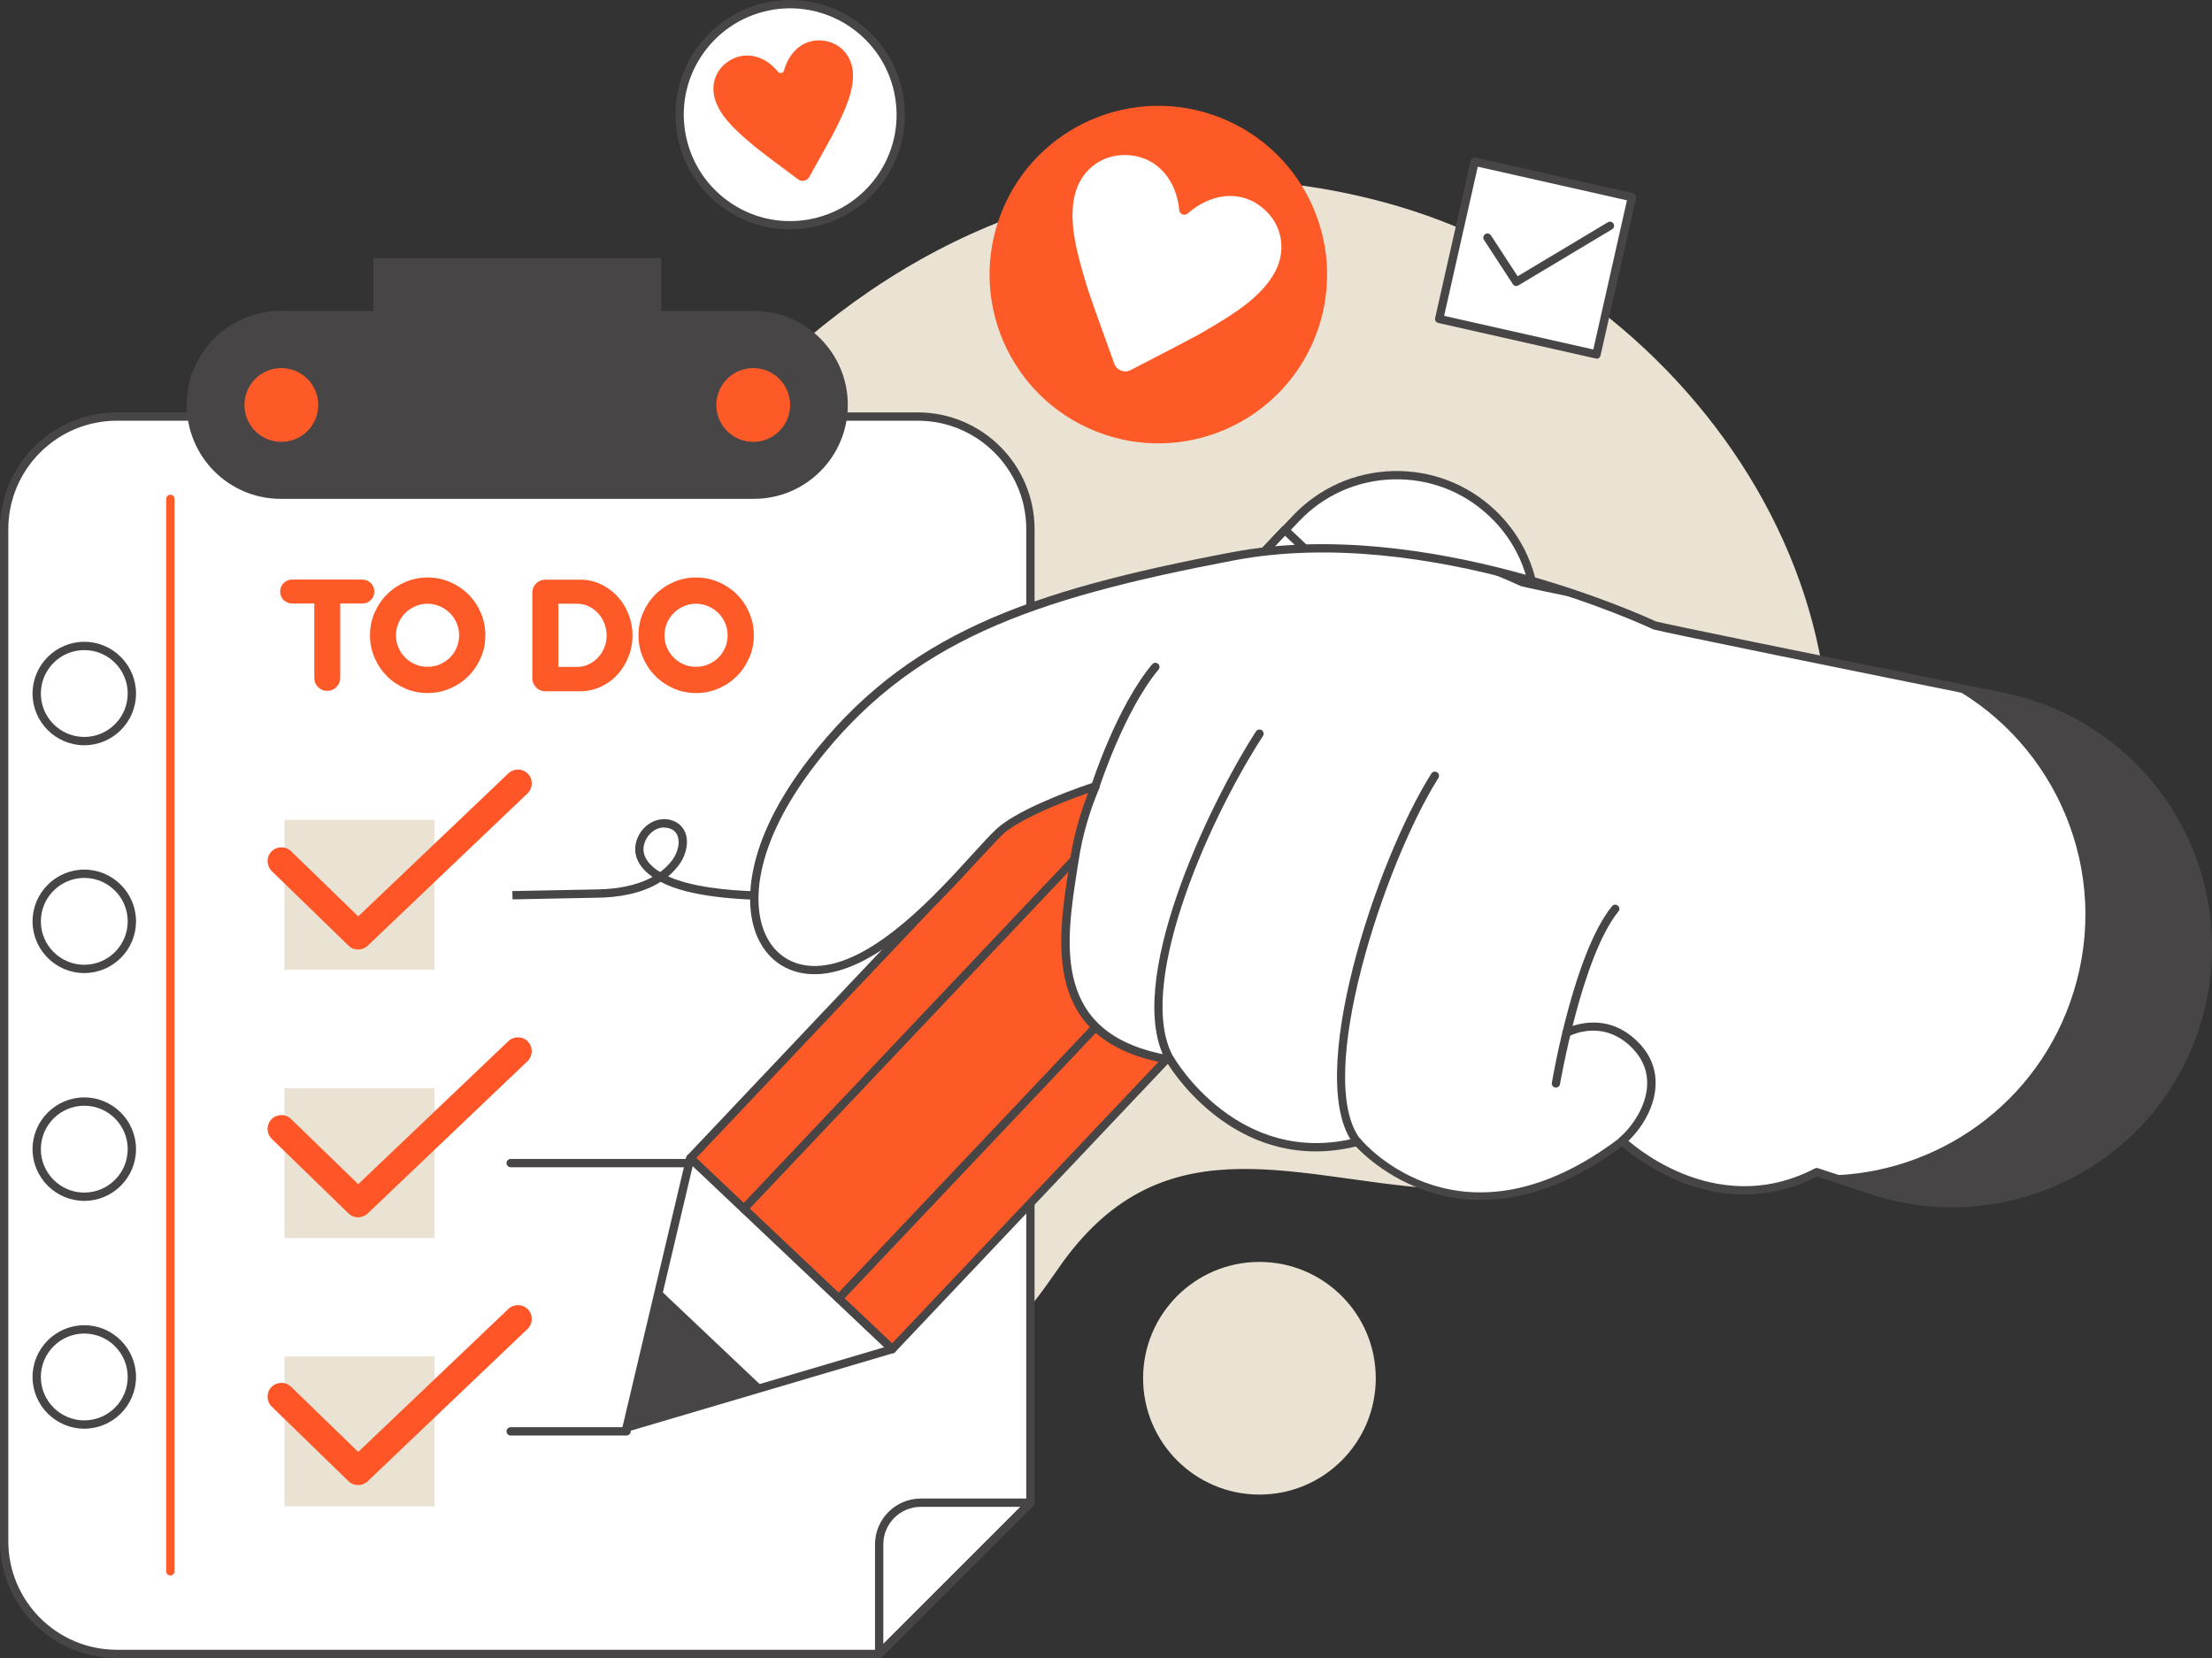 <?xml version="1.0" encoding="UTF-8"?><svg id="a" xmlns="http://www.w3.org/2000/svg" viewBox="0 0 223.6 167.62"><rect x="0" y="0" width="223.6" height="167.62" fill="#333333" stroke="none"/><defs><style>.b{fill:#eae3d3;}.c{fill:#ff5527;}.d{fill:#fff;}.e{fill:#fd5a28;}.f{fill:#484547;}</style></defs><path class="b" d="M50.09,89.27c-2.1,10.42-2.13,21.51,1.76,31.41,5.35,13.59,17.19,22.11,31.84,20.97,12.34-.96,16.88-4.07,23.22-13.32,10.27-14.96,23.29-9.29,37.69-8.2,15.42,1.16,29.46-10.97,35.74-24.42,14.84-31.78-8.84-66.75-40.42-75.26-23.21-6.25-43.88,.95-59.69,14.97-15.3,13.57-26.05,33.53-30.15,53.85Z"/><path class="d" d="M.42,155.81V53.5c0-6.29,5.1-11.39,11.39-11.39H92.77c6.29,0,11.39,5.1,11.39,11.39v98.41l-15.29,15.29H11.81c-6.29,0-11.39-5.1-11.39-11.39Z"/><path class="f" d="M88.87,167.62H11.81c-6.51,0-11.81-5.3-11.81-11.81V53.5c0-6.51,5.3-11.81,11.81-11.81H92.77c6.51,0,11.81,5.3,11.81,11.81v98.41c0,.11-.04,.22-.12,.3l-15.29,15.29c-.08,.08-.19,.12-.3,.12ZM11.81,42.53c-6.05,0-10.97,4.92-10.97,10.97v102.31c0,6.05,4.92,10.97,10.97,10.97H88.7l15.04-15.04V53.5c0-6.05-4.92-10.97-10.97-10.97H11.81Z"/><path class="e" d="M17.22,159.27c-.23,0-.42-.19-.42-.42V50.43c0-.23,.19-.42,.42-.42s.42,.19,.42,.42v108.42c0,.23-.19,.42-.42,.42Z"/><circle class="b" cx="127.31" cy="139.33" r="11.76"/><g><path class="f" d="M8.52,75.34c-2.88,0-5.23-2.35-5.23-5.23s2.35-5.23,5.23-5.23,5.23,2.35,5.23,5.23-2.35,5.23-5.23,5.23Zm0-9.62c-2.42,0-4.39,1.97-4.39,4.39s1.97,4.39,4.39,4.39,4.39-1.97,4.39-4.39-1.97-4.39-4.39-4.39Z"/><path class="f" d="M8.52,98.37c-2.88,0-5.23-2.35-5.23-5.23s2.35-5.23,5.23-5.23,5.23,2.35,5.23,5.23-2.35,5.23-5.23,5.23Zm0-9.62c-2.42,0-4.39,1.97-4.39,4.39s1.97,4.39,4.39,4.39,4.39-1.97,4.39-4.39-1.97-4.39-4.39-4.39Z"/><path class="f" d="M8.52,121.4c-2.88,0-5.23-2.35-5.23-5.23s2.35-5.23,5.23-5.23,5.23,2.35,5.23,5.23-2.35,5.23-5.23,5.23Zm0-9.62c-2.42,0-4.39,1.97-4.39,4.39s1.97,4.39,4.39,4.39,4.39-1.97,4.39-4.39-1.97-4.39-4.39-4.39Z"/><path class="f" d="M8.52,144.43c-2.88,0-5.23-2.35-5.23-5.23s2.35-5.23,5.23-5.23,5.23,2.35,5.23,5.23-2.35,5.23-5.23,5.23Zm0-9.62c-2.42,0-4.39,1.97-4.39,4.39s1.97,4.39,4.39,4.39,4.39-1.97,4.39-4.39-1.97-4.39-4.39-4.39Z"/></g><g><g><path class="f" d="M76.2,50.43H28.38c-5.24,0-9.5-4.25-9.5-9.5s4.25-9.5,9.5-9.5h47.82c5.24,0,9.5,4.25,9.5,9.5s-4.25,9.5-9.5,9.5Z"/><g><path class="e" d="M32.17,40.94c0,2.06-1.67,3.73-3.73,3.73s-3.73-1.67-3.73-3.73,1.67-3.73,3.73-3.73,3.73,1.67,3.73,3.73Z"/><path class="e" d="M79.87,40.94c0,2.06-1.67,3.73-3.73,3.73s-3.73-1.67-3.73-3.73,1.67-3.73,3.73-3.73,3.73,1.67,3.73,3.73Z"/></g></g><rect class="f" x="37.73" y="26.09" width="29.12" height="11.12"/></g><g><path class="e" d="M132.95,34.04c-3.47,8.76-13.38,13.05-22.14,9.58-8.76-3.47-13.05-13.38-9.58-22.14s13.38-13.05,22.14-9.58c8.76,3.47,13.05,13.38,9.58,22.14Z"/><path class="d" d="M108.69,19.53c-.78,2.93,.27,6.34,1.13,9.25,.35,1.18,2.02,5.79,2.83,8.02,.23,.63,1,.93,1.6,.63,2.11-1.08,6.47-3.33,7.53-3.96,2.61-1.54,5.7-3.33,7.12-6.01,1.24-2.34,.67-5.2-1.78-6.82-1.9-1.26-4.58-1.2-7.08,.95-.3,.26-.8,.06-.83-.33-.32-3.25-2.31-5.14-4.57-5.51-2.9-.47-5.26,1.23-5.95,3.79Z"/></g><circle class="d" cx="79.87" cy="11.59" r="11.17" transform="translate(1.27 29.93) rotate(-21.39)"/><path class="f" d="M79.85,23.19c-2.23,0-4.41-.65-6.32-1.89-2.59-1.69-4.37-4.3-5-7.33-.63-3.03-.05-6.13,1.64-8.72S74.47,.88,77.5,.25c6.25-1.31,12.41,2.71,13.72,8.97,.63,3.03,.05,6.13-1.64,8.72-1.69,2.59-4.3,4.37-7.33,5-.8,.17-1.6,.25-2.4,.25Zm.03-22.35c-.73,0-1.47,.07-2.21,.23-2.81,.59-5.22,2.24-6.8,4.64-1.57,2.4-2.11,5.28-1.52,8.09,.59,2.81,2.24,5.22,4.64,6.8,2.4,1.57,5.28,2.11,8.09,1.52,2.81-.59,5.22-2.24,6.8-4.64,1.57-2.4,2.11-5.28,1.52-8.09-1.06-5.06-5.54-8.55-10.52-8.55Z"/><path class="e" d="M72.3,10.13c.63,1.88,2.44,3.37,3.95,4.65,.62,.52,3.19,2.44,4.44,3.36,.35,.26,.89,.15,1.1-.23,.76-1.35,2.33-4.15,2.69-4.88,.87-1.78,1.91-3.88,1.72-5.86-.17-1.73-1.51-3.08-3.43-3.09-1.5,0-2.94,1-3.53,3.07-.07,.25-.41,.32-.58,.12-1.35-1.66-3.12-1.98-4.48-1.37-1.76,.79-2.43,2.57-1.88,4.22Z"/><g><rect class="b" x="28.76" y="82.88" width="15.16" height="15.16"/><g><path class="f" d="M83.05,118h-31.43c-.23,0-.42-.19-.42-.42s.19-.42,.42-.42h31.43c.23,0,.42,.19,.42,.42s-.19,.42-.42,.42Z"/><rect class="b" x="28.76" y="110" width="15.16" height="15.16"/></g><g><path class="f" d="M63.34,145.12h-11.72c-.23,0-.42-.19-.42-.42s.19-.42,.42-.42h11.72c.23,0,.42,.19,.42,.42s-.19,.42-.42,.42Z"/><rect class="b" x="28.76" y="137.12" width="15.16" height="15.16"/></g><path class="f" d="M78.4,90.99c-3.52,0-8.71-.29-11.62-1.84-1.94,1.23-4.37,1.57-6.3,1.6l-8.67,.17-.02-.84,8.67-.17c1.69-.03,3.78-.31,5.5-1.26-.86-.6-1.4-1.27-1.64-2.04-.25-.82-.07-1.76,.47-2.53,.55-.77,1.39-1.24,2.24-1.27,.62-.02,1.19,.16,1.62,.51,1.2,.98,.91,2.89-.05,4.16-.32,.42-.68,.79-1.06,1.11,4.55,2.11,14.36,1.46,14.47,1.45,.23-.01,.43,.16,.45,.39,.02,.23-.16,.43-.39,.45-.16,.01-1.64,.11-3.67,.11Zm-11.27-7.34s-.04,0-.06,0c-.6,.02-1.19,.36-1.59,.92-.4,.56-.53,1.23-.36,1.8,.2,.66,.73,1.25,1.61,1.79,.45-.33,.85-.72,1.2-1.18,.71-.94,.98-2.35,.19-3-.25-.21-.61-.32-1-.32Z"/><path class="c" d="M36.19,95.99c-.35,0-.7-.13-.97-.4l-7.75-7.53c-.55-.54-.57-1.42-.03-1.98,.54-.55,1.42-.57,1.98-.03l6.79,6.59,15.18-14.46c.56-.53,1.44-.51,1.98,.05,.53,.56,.51,1.44-.05,1.98l-16.15,15.39c-.27,.26-.62,.39-.96,.39Z"/><path class="c" d="M36.19,123.06c-.35,0-.7-.13-.97-.4l-7.75-7.53c-.55-.54-.57-1.42-.03-1.98,.54-.55,1.42-.57,1.98-.03l6.79,6.59,15.18-14.46c.56-.53,1.44-.51,1.98,.05,.53,.56,.51,1.44-.05,1.98l-16.15,15.39c-.27,.26-.62,.39-.96,.39Z"/><path class="c" d="M36.19,150.13c-.35,0-.7-.13-.97-.4l-7.75-7.53c-.55-.54-.57-1.42-.03-1.98,.54-.55,1.42-.57,1.98-.03l6.79,6.59,15.18-14.46c.56-.53,1.44-.51,1.98,.05,.53,.56,.51,1.44-.05,1.98l-16.15,15.39c-.27,.26-.62,.39-.96,.39Z"/></g><g><rect class="d" x="147.08" y="17.94" width="16.3" height="16.3" transform="translate(95.61 171.76) rotate(-77.28)"/><path class="f" d="M161.38,36.25s-.06,0-.09-.01l-15.9-3.59c-.23-.05-.37-.28-.32-.5l3.59-15.9c.02-.11,.09-.2,.19-.26,.09-.06,.21-.08,.32-.05l15.9,3.59c.11,.02,.2,.09,.26,.19,.06,.09,.08,.21,.05,.32l-3.59,15.9c-.04,.19-.22,.33-.41,.33Zm-15.4-4.32l15.08,3.4,3.4-15.08-15.08-3.4-3.4,15.08Z"/><path class="f" d="M153.28,28.92c-.14,0-.27-.07-.35-.19l-2.92-4.48c-.13-.19-.07-.45,.12-.58,.19-.13,.45-.07,.58,.12l2.7,4.14,9.12-5.46c.2-.12,.46-.05,.57,.14,.12,.2,.05,.46-.14,.57l-9.47,5.67c-.07,.04-.14,.06-.21,.06Z"/></g><path class="f" d="M88.87,167.62c-.05,0-.11-.01-.16-.03-.16-.06-.26-.22-.26-.39v-11.08c0-2.55,2.08-4.63,4.63-4.63h11.08c.17,0,.32,.1,.39,.26,.06,.16,.03,.34-.09,.46l-15.29,15.29c-.08,.08-.19,.12-.3,.12Zm4.21-15.29c-2.09,0-3.79,1.7-3.79,3.79v10.07l13.86-13.86h-10.07Z"/><g><g><rect class="e" x="66.31" y="80.93" width="87.45" height="28.09" transform="translate(-34.58 109.62) rotate(-46.58)"/><path class="f" d="M90.19,136.81c-.1,0-.21-.04-.29-.11l-20.4-19.31c-.08-.08-.13-.18-.13-.29,0-.11,.04-.22,.11-.3l60.1-63.52c.16-.17,.42-.18,.59-.02l20.4,19.31c.08,.08,.13,.18,.13,.29,0,.11-.04,.22-.11,.3l-60.1,63.52c-.08,.09-.19,.13-.3,.13Zm-19.81-19.74l19.8,18.73,59.53-62.91-19.8-18.73-59.53,62.91Z"/><polygon class="d" points="90.19 136.39 63.34 144.32 69.78 117.08 90.19 136.39"/><path class="f" d="M63.34,144.74c-.11,0-.21-.04-.29-.11-.11-.1-.15-.26-.12-.4l6.44-27.24c.03-.15,.14-.26,.29-.31,.14-.04,.3,0,.41,.1l20.4,19.31c.11,.1,.15,.26,.12,.4-.03,.15-.14,.26-.29,.3l-26.84,7.93s-.08,.02-.12,.02Zm6.68-26.85l-6.1,25.83,25.45-7.52-19.35-18.31Z"/><polygon class="f" points="63.34 144.32 66.65 130.32 77.14 140.25 63.34 144.32 63.34 144.32"/><path class="f" d="M84.78,131.69c-.1,0-.21-.04-.29-.11-.17-.16-.18-.42-.02-.59l54.86-57.97c.16-.17,.42-.18,.59-.02,.17,.16,.18,.42,.02,.59l-54.86,57.97c-.08,.09-.19,.13-.3,.13Z"/><path class="f" d="M75.19,122.62c-.1,0-.21-.04-.29-.11-.17-.16-.18-.42-.02-.59l54.86-57.97c.16-.17,.42-.18,.59-.02,.17,.16,.18,.42,.02,.59l-54.86,57.97c-.08,.09-.19,.13-.3,.13Z"/><path class="d" d="M145.05,78.42l6.34-6.69c5.33-5.63,5.09-14.52-.55-19.86-5.63-5.33-14.52-5.09-19.86,.55l-6.34,6.69,20.4,19.31Z"/><path class="f" d="M145.05,78.84c-.1,0-.21-.04-.29-.11l-20.4-19.31c-.08-.08-.13-.18-.13-.29,0-.11,.04-.22,.11-.3l6.34-6.69c2.66-2.81,6.25-4.41,10.11-4.52,3.87-.1,7.53,1.3,10.34,3.95,2.81,2.66,4.41,6.25,4.52,10.11,.11,3.86-1.3,7.54-3.95,10.34l-6.34,6.69c-.08,.09-.19,.13-.3,.13Zm-19.81-19.74l19.8,18.73,6.05-6.39c2.5-2.64,3.82-6.1,3.72-9.74-.1-3.64-1.61-7.02-4.26-9.52-2.64-2.5-6.1-3.82-9.74-3.72-3.64,.1-7.02,1.61-9.52,4.26l-6.05,6.39Z"/><rect class="d" x="121.82" y="61.54" width="28.09" height="12.28" transform="translate(188.04 210.23) rotate(-136.58)"/><path class="f" d="M141.85,82.21c-.1,0-.21-.04-.29-.11l-20.4-19.31c-.17-.16-.18-.42-.02-.59l8.44-8.92c.08-.08,.18-.13,.29-.13,.11,0,.22,.04,.3,.11l20.4,19.31c.08,.08,.13,.18,.13,.29,0,.11-.04,.22-.11,.3l-8.44,8.92c-.08,.09-.19,.13-.3,.13Zm-19.81-19.74l19.8,18.73,7.86-8.31-19.8-18.73-7.86,8.31Z"/></g><path class="d" d="M167.23,63.22s-22.58-10.79-42.59-6.99c-20.03,3.81-32.63,7.87-42.6,20.84-9.52,12.37-6.01,21.65,1.01,20.97,7.14-.7,14.82-10.99,17.92-13.91,1.84-1.74,6.81-3.68,9.76-4.65-.86,2.03-1.7,4.56-2.13,7.42-1.14,7.51-3.41,18.09,9.69,20.24,0,0,6.53,11.45,18.91,8.3,0,0,10.34,12.4,26.77-.09,0,0,8.94,8.71,19.65,3.14l5.7,1.86c13.69,4.47,28.39-3.11,32.69-16.85,4.58-14.64-4.52-30.02-19.55-33.05-16.26-3.28-33.8-6.85-35.22-7.22Z"/><path class="f" d="M197.37,122.06c-2.74,0-5.5-.43-8.18-1.31l-5.53-1.81c-9.74,4.95-18.12-1.67-19.71-3.05-15.24,11.36-25.43,1.57-26.89,.01-11.54,2.78-18.13-6.94-19.03-8.38-12.73-2.19-11.15-12.29-10-19.68l.15-1c.34-2.23,.95-4.47,1.81-6.67-3.25,1.13-7.2,2.82-8.73,4.26-.63,.59-1.46,1.51-2.43,2.57-3.95,4.33-9.91,10.88-15.74,11.45-2.71,.26-4.99-.88-6.24-3.14-1.9-3.42-1.62-10.08,4.86-18.5,9.79-12.72,22.11-17.05,42.86-20.99,19.54-3.71,41.76,6.51,42.81,7,1.34,.34,13.48,2.83,35.16,7.21,7.28,1.47,13.62,5.98,17.41,12.37,3.78,6.39,4.68,14.13,2.46,21.22-2.11,6.75-6.74,12.26-13.03,15.5-3.78,1.95-7.87,2.93-12,2.93Zm-13.75-3.99s.09,0,.13,.02l5.7,1.86c6.51,2.13,13.45,1.57,19.54-1.57,6.09-3.14,10.57-8.47,12.62-15,2.15-6.86,1.28-14.35-2.38-20.54-3.66-6.19-9.8-10.56-16.85-11.98-15.27-3.08-33.78-6.84-35.24-7.23-.03,0-.05-.02-.07-.03-.22-.11-22.69-10.69-42.33-6.95-20.54,3.9-32.73,8.17-42.35,20.68-6.23,8.1-6.56,14.39-4.79,17.58,1.09,1.96,3.06,2.95,5.43,2.71,5.51-.54,11.58-7.2,15.2-11.18,.98-1.08,1.83-2.01,2.48-2.62,1.77-1.67,6.45-3.6,9.91-4.74,.16-.05,.33,0,.44,.11,.11,.12,.14,.3,.08,.45-1.02,2.41-1.73,4.87-2.1,7.32l-.16,1c-1.16,7.47-2.62,16.77,9.5,18.76,.12,.02,.23,.1,.3,.21,.06,.11,6.52,11.13,18.44,8.1,.16-.04,.32,.01,.43,.14,.41,.49,10.29,11.93,26.2-.15,.17-.13,.4-.11,.55,.03,.09,.09,8.86,8.43,19.16,3.07,.06-.03,.13-.05,.19-.05Z"/><g><path class="f" d="M161.68,60.94c-3.33-1.23-7.93-2.72-13.18-3.85,3.28,1.23,5.23,2.16,5.23,2.16,.55,.15,3.54,.78,7.94,1.68Z"/><path class="f" d="M202.45,70.45c-1.75-.35-3.52-.71-5.28-1.07,10.66,5.87,16.27,18.67,12.42,30.96-3.51,11.21-13.81,18.4-24.94,18.49l4.66,1.52c13.69,4.47,28.39-3.11,32.69-16.85,4.58-14.64-4.52-30.02-19.55-33.05Z"/></g><path class="f" d="M110.73,79.9s-.09,0-.13-.02c-.22-.07-.34-.31-.27-.53,.1-.32,2.59-7.96,6.14-12.2,.15-.18,.41-.2,.59-.05,.18,.15,.2,.41,.05,.59-3.44,4.12-5.96,11.85-5.98,11.92-.06,.18-.22,.29-.4,.29Z"/><path class="f" d="M118.28,107.55c-.15,0-.29-.08-.36-.21-4.44-7.74,4.17-25.84,9.04-33.4,.13-.19,.39-.25,.58-.13,.19,.13,.25,.39,.13,.58-6.08,9.44-12.9,25.77-9.02,32.53,.12,.2,.05,.46-.16,.57-.07,.04-.14,.06-.21,.06Z"/><path class="f" d="M137.19,115.85c-.13,0-.25-.06-.33-.16-5.05-6.53,2.16-28.53,7.83-37.49,.12-.2,.38-.25,.58-.13,.2,.12,.25,.38,.13,.58-5.42,8.57-12.64,30.38-7.88,36.53,.14,.18,.11,.45-.07,.59-.08,.06-.17,.09-.26,.09Z"/><path class="f" d="M157.28,109.94s-.05,0-.07,0c-.23-.04-.38-.25-.34-.48,.09-.53,2.25-13.15,6.08-17.85,.15-.18,.41-.21,.59-.06,.18,.15,.21,.41,.06,.59-3.69,4.53-5.88,17.33-5.91,17.46-.03,.2-.21,.35-.41,.35Z"/><path class="f" d="M163.97,115.76c-.12,0-.23-.05-.32-.14-.15-.17-.13-.44,.04-.59,1.23-1.07,2.7-3.09,2.81-5.29,.07-1.37-.4-2.61-1.39-3.67-3.01-3.2-6.41-1.37-6.55-1.29-.2,.11-.46,.04-.57-.16-.11-.2-.04-.46,.16-.57,.04-.02,4.11-2.24,7.58,1.45,1.16,1.23,1.7,2.67,1.62,4.28-.12,2.46-1.68,4.65-3.1,5.88-.08,.07-.18,.1-.27,.1Z"/></g><g><path class="e" d="M36.61,58.59c.34,0,.63,.12,.87,.35,.24,.24,.36,.52,.36,.86s-.12,.63-.36,.86c-.24,.24-.53,.35-.87,.35h-2.22v7.51c0,.37-.13,.68-.39,.94-.26,.26-.57,.38-.93,.38s-.67-.13-.92-.38c-.26-.26-.38-.57-.38-.94v-7.51h-2.24c-.34,0-.63-.12-.86-.35-.24-.24-.35-.52-.35-.86s.12-.63,.35-.86c.24-.24,.52-.35,.86-.35h7.09Z"/><path class="e" d="M40.96,69.6c-.71-.31-1.32-.72-1.85-1.25-.53-.53-.94-1.14-1.25-1.86-.31-.71-.46-1.47-.46-2.27s.15-1.56,.46-2.27c.31-.71,.72-1.33,1.25-1.86,.53-.53,1.14-.94,1.85-1.25,.71-.31,1.46-.46,2.26-.46s1.56,.15,2.27,.46c.71,.31,1.33,.72,1.86,1.25,.53,.53,.94,1.14,1.25,1.86,.31,.71,.46,1.47,.46,2.27s-.15,1.56-.46,2.27c-.31,.71-.72,1.33-1.25,1.86-.53,.53-1.14,.94-1.86,1.25-.71,.31-1.47,.46-2.27,.46s-1.56-.15-2.26-.46Zm-.68-4.13c.17,.39,.39,.72,.68,1.01,.29,.29,.63,.52,1.01,.68,.39,.17,.8,.25,1.24,.25s.86-.08,1.25-.25c.39-.17,.73-.39,1.02-.68,.29-.29,.52-.63,.68-1.01,.17-.39,.25-.8,.25-1.24s-.08-.85-.25-1.24c-.17-.39-.39-.72-.68-1.01-.29-.29-.63-.52-1.02-.69-.39-.17-.81-.26-1.25-.26s-.85,.09-1.24,.26-.72,.4-1.01,.69c-.29,.29-.52,.63-.68,1.01-.17,.39-.25,.8-.25,1.24s.08,.85,.25,1.24Z"/><path class="e" d="M54.19,69.48c-.26-.26-.38-.56-.38-.92v-8.66c0-.36,.13-.67,.38-.92s.56-.38,.92-.38h3.53c.75,0,1.45,.15,2.1,.46,.65,.31,1.21,.72,1.68,1.23,.47,.52,.84,1.11,1.11,1.8,.27,.68,.41,1.4,.41,2.15s-.14,1.47-.41,2.15c-.27,.68-.64,1.28-1.11,1.8-.47,.52-1.03,.93-1.68,1.23-.65,.31-1.35,.46-2.1,.46h-3.53c-.36,0-.67-.13-.92-.38Zm2.25-8.45v6.39h1.88c.42,0,.81-.08,1.18-.26,.37-.17,.68-.4,.95-.69,.27-.29,.48-.63,.64-1.01,.16-.38,.23-.79,.23-1.22s-.08-.84-.23-1.22c-.15-.39-.36-.73-.63-1.02-.27-.3-.59-.53-.95-.71-.37-.17-.76-.26-1.19-.26h-1.88Z"/><path class="e" d="M68.1,69.6c-.71-.31-1.32-.72-1.85-1.25-.53-.53-.94-1.14-1.25-1.86-.31-.71-.46-1.47-.46-2.27s.15-1.56,.46-2.27c.31-.71,.72-1.33,1.25-1.86,.53-.53,1.14-.94,1.85-1.25,.71-.31,1.46-.46,2.26-.46s1.56,.15,2.27,.46c.71,.31,1.33,.72,1.86,1.25,.53,.53,.94,1.14,1.25,1.86,.31,.71,.46,1.47,.46,2.27s-.15,1.56-.46,2.27c-.31,.71-.72,1.33-1.25,1.86-.53,.53-1.14,.94-1.86,1.25-.71,.31-1.47,.46-2.27,.46s-1.56-.15-2.26-.46Zm-.68-4.13c.17,.39,.39,.72,.68,1.01,.29,.29,.63,.52,1.01,.68,.39,.17,.8,.25,1.24,.25s.86-.08,1.25-.25c.39-.17,.73-.39,1.02-.68,.29-.29,.52-.63,.68-1.01,.17-.39,.25-.8,.25-1.24s-.08-.85-.25-1.24c-.17-.39-.39-.72-.68-1.01-.29-.29-.63-.52-1.02-.69-.39-.17-.81-.26-1.25-.26s-.85,.09-1.24,.26c-.39,.17-.72,.4-1.01,.69-.29,.29-.52,.63-.68,1.01-.17,.39-.25,.8-.25,1.24s.08,.85,.25,1.24Z"/></g></svg>